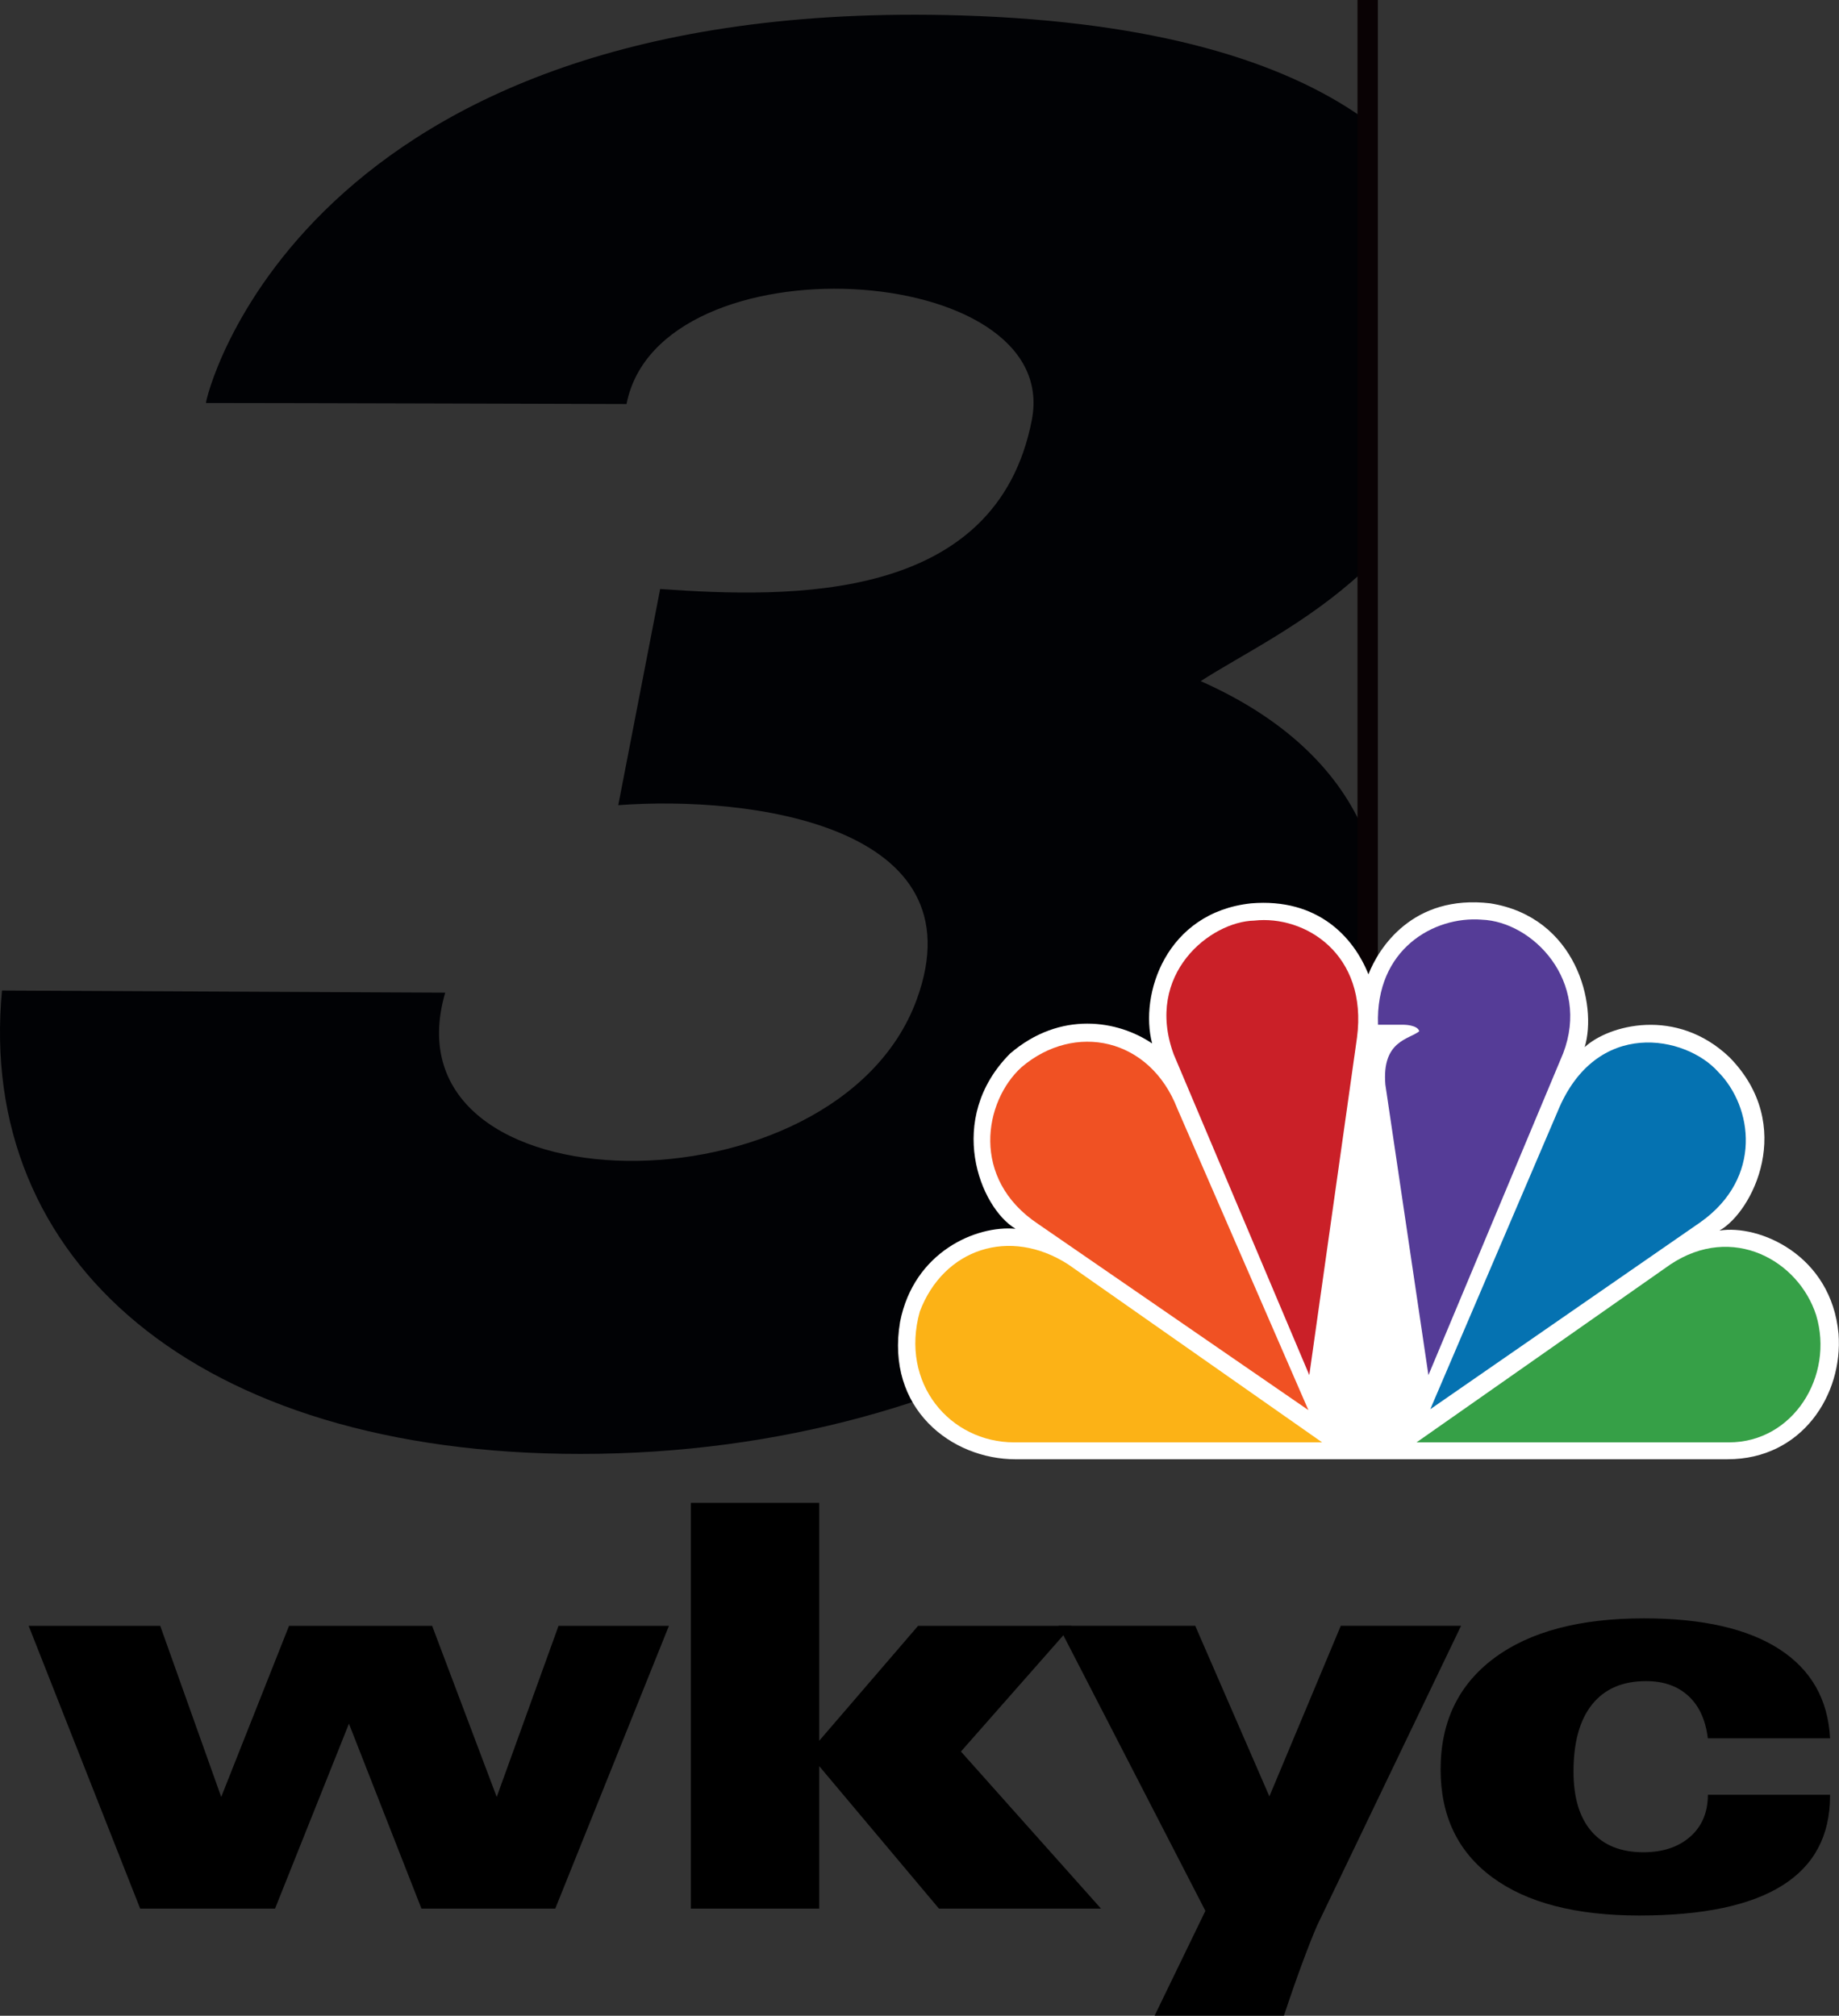 <?xml version="1.0" encoding="UTF-8" standalone="no"?>
<!-- Created with Inkscape (http://www.inkscape.org/) -->

<svg xmlns:dc="http://purl.org/dc/elements/1.1/" xmlns:cc="http://creativecommons.org/ns#" xmlns:rdf="http://www.w3.org/1999/02/22-rdf-syntax-ns#" xmlns:svg="http://www.w3.org/2000/svg" xmlns="http://www.w3.org/2000/svg" xmlns:sodipodi="http://sodipodi.sourceforge.net/DTD/sodipodi-0.dtd" xmlns:inkscape="http://www.inkscape.org/namespaces/inkscape" id="svg6267" version="1.1" inkscape:version="0.48.5 r10040" width="500" height="548.132" sodipodi:docname="WKYC_Logo_2006.svg">
  <rect width="100%" height="100%" fill="#333333" stroke="none"/>
  <defs id="defs6271" />
  <sodipodi:namedview pagecolor="#ffffff" bordercolor="#666666" borderopacity="1" objecttolerance="10" gridtolerance="10" guidetolerance="10" inkscape:pageopacity="0" inkscape:pageshadow="2" inkscape:window-width="1366" inkscape:window-height="706" id="namedview6269" showgrid="false" inkscape:zoom="3.0891074" inkscape:cx="-29.53545" inkscape:cy="72.175604" inkscape:window-x="-8" inkscape:window-y="-8" inkscape:window-maximized="1" inkscape:current-layer="svg6267" fit-margin-top="0" fit-margin-left="0" fit-margin-right="0" fit-margin-bottom="0" />
  <g id="g6399" transform="matrix(3.713,0,0,3.713,-41.736,-6.669)">
    <path style="fill:#010205" inkscape:connector-curvature="0" id="path43" d="m 110.981,43.71 c -4.083,3.774 -8.773,6.005 -11.819,7.969 6.044,2.68 9.891,6.41 11.819,10.693 0,5.474 -0.001,9.745 -0.001,14.855 -5.765,15.432 -27.746,31.049 -57.226,31.049 -28.195,0 -44.235,-14.217 -42.367,-33.938 l 32.454,0.157 C 39.143,90.628 72.492,91.038 78.363,75.013 83.049,62.238 66.164,60.039 56.513,60.764 l 3.068,-15.832 c 9.554,0.677 24.629,1.042 27.217,-12.388 2.254,-11.703 -27.284,-13.43 -29.679,-1.159 0,0 -24.845,-0.076 -30.794,-0.076 -0.129,0 6.695,-29.867 55.316,-28.381 14.304,0.434 23.582,3.414 29.34,7.458" clip-path="url(#SVGID_8_)" />
    <rect style="fill:#090204" id="rect45" height="104.397" width="1.492" clip-path="url(#SVGID_8_)" y="1.796" x="110.644" />
    <path style="fill:white" inkscape:connector-curvature="0" id="path47" d="m 85.604,108.667 c -4.696,0 -9.529,-3.712 -8.456,-10.06 1.007,-5.131 5.57,-7.088 8.456,-6.82 -2.615,-1.553 -5.164,-8.036 -0.402,-12.83 3.692,-3.173 7.921,-2.431 10.404,-0.743 -0.941,-3.577 1.003,-9.588 7.248,-10.261 4.898,-0.406 7.517,2.499 8.591,5.198 0.736,-1.892 3.219,-5.873 8.924,-5.198 6.309,1.011 7.852,7.424 6.911,10.532 1.747,-1.619 6.714,-2.971 10.604,0.742 4.9,4.995 1.678,11.345 -0.739,12.693 2.886,-0.47 8.188,1.757 8.725,7.563 0.336,4.456 -2.686,9.183 -8.121,9.183 H 85.604" clip-path="url(#SVGID_8_)" />
    <path style="fill:#f05123" inkscape:connector-curvature="0" id="path49" d="m 86.044,79.951 c -2.751,2.5 -3.759,8.171 1.205,11.478 L 107.048,105.066 97.452,82.99 C 95.438,77.792 89.936,76.641 86.044,79.951" clip-path="url(#SVGID_8_)" />
    <path style="fill:#ca2028" inkscape:connector-curvature="0" id="path51" d="m 103.089,69.217 c -3.222,0.064 -8.053,3.915 -5.906,9.788 l 9.932,23.497 3.492,-24.711 c 0.805,-6.145 -3.827,-8.983 -7.517,-8.575" clip-path="url(#SVGID_8_)" />
    <path style="fill:#553c97" inkscape:connector-curvature="0" id="path53" d="m 119.732,69.148 c -3.489,-0.27 -7.785,2.162 -7.584,7.697 h 1.88 c 0,0 1.006,0 1.141,0.474 -0.74,0.606 -2.754,0.674 -2.484,3.913 l 3.153,21.272 9.865,-23.565 c 2.015,-5.267 -2.214,-9.657 -5.971,-9.79" clip-path="url(#SVGID_8_)" />
    <path style="fill:#0572b1" inkscape:connector-curvature="0" id="path55" d="m 137.047,80.288 c -2.352,-2.635 -8.928,-3.985 -11.747,2.905 l -9.326,21.808 19.795,-13.705 c 4.563,-3.243 3.828,-8.441 1.278,-11.008" clip-path="url(#SVGID_8_)" />
    <path style="fill:#36a047" inkscape:connector-curvature="0" id="path57" d="m 144.229,98.113 c -1.279,-3.985 -6.11,-6.752 -10.674,-3.714 l -18.588,13.03 h 22.883 c 4.698,0 7.716,-4.861 6.379,-9.316" clip-path="url(#SVGID_8_)" />
    <path style="fill:#fcb216" inkscape:connector-curvature="0" id="path59" d="M 85.506,107.429 H 108.055 L 89.465,94.399 c -4.295,-2.769 -9.126,-1.147 -10.869,3.442 -1.479,5.27 2.214,9.588 6.911,9.588" clip-path="url(#SVGID_8_)" />
    <polyline transform="matrix(1.718,0,0,1.721,-878.112,-929.866)" style="fill:black" id="polyline61" points="523.642,622.57 518.889,610.536 524.497,610.536 527.096,617.817       529.987,610.536 536.086,610.536 538.839,617.817 541.473,610.536 546.179,610.536 541.334,622.57 535.631,622.57 532.54,614.7       529.39,622.57 523.642,622.57     " clip-path="url(#SVGID_8_)" />
    <polyline transform="matrix(1.718,0,0,1.721,-878.112,-929.866)" style="fill:black" id="polyline63" points="552.584,622.57 547.115,622.57 547.115,605.302 552.584,605.302       552.584,615.427 556.798,610.536 563.344,610.536 558.625,615.885 564.596,622.57 557.689,622.57 552.584,616.505       552.584,622.57     " clip-path="url(#SVGID_8_)" />
    <path style="fill:black" inkscape:connector-curvature="0" id="path65" d="M 99.506,141.739 88.748,120.862 h 10.014 l 5.43,12.493 5.229,-12.493 h 8.807 L 107.691,142.806 c -0.266,0.604 -0.627,1.511 -1.077,2.723 -0.447,1.206 -0.898,2.504 -1.355,3.884 h -9.471 l 3.719,-7.674" clip-path="url(#SVGID_8_)" />
    <path style="fill:black" inkscape:connector-curvature="0" id="path67" d="m 136.298,129.106 c -0.163,-1.344 -0.634,-2.379 -1.419,-3.101 -0.787,-0.728 -1.819,-1.091 -3.107,-1.091 -1.718,0 -3.028,0.566 -3.942,1.7 -0.912,1.132 -1.369,2.78 -1.369,4.922 0,1.914 0.441,3.375 1.323,4.389 0.876,1.009 2.14,1.523 3.788,1.523 1.438,0 2.58,-0.384 3.441,-1.145 0.855,-0.754 1.288,-1.78 1.288,-3.065 h 8.946 v 0.076 c 0,2.919 -1.165,5.106 -3.499,6.569 -2.334,1.466 -5.825,2.198 -10.476,2.198 -4.64,0 -8.224,-0.931 -10.749,-2.792 -2.53,-1.864 -3.793,-4.494 -3.793,-7.908 0,-3.482 1.305,-6.196 3.913,-8.144 2.607,-1.947 6.264,-2.919 10.973,-2.919 4.289,0 7.597,0.754 9.925,2.26 2.321,1.506 3.563,3.68 3.707,6.528 h -8.947" clip-path="url(#SVGID_8_)" />
  </g>
</svg>
